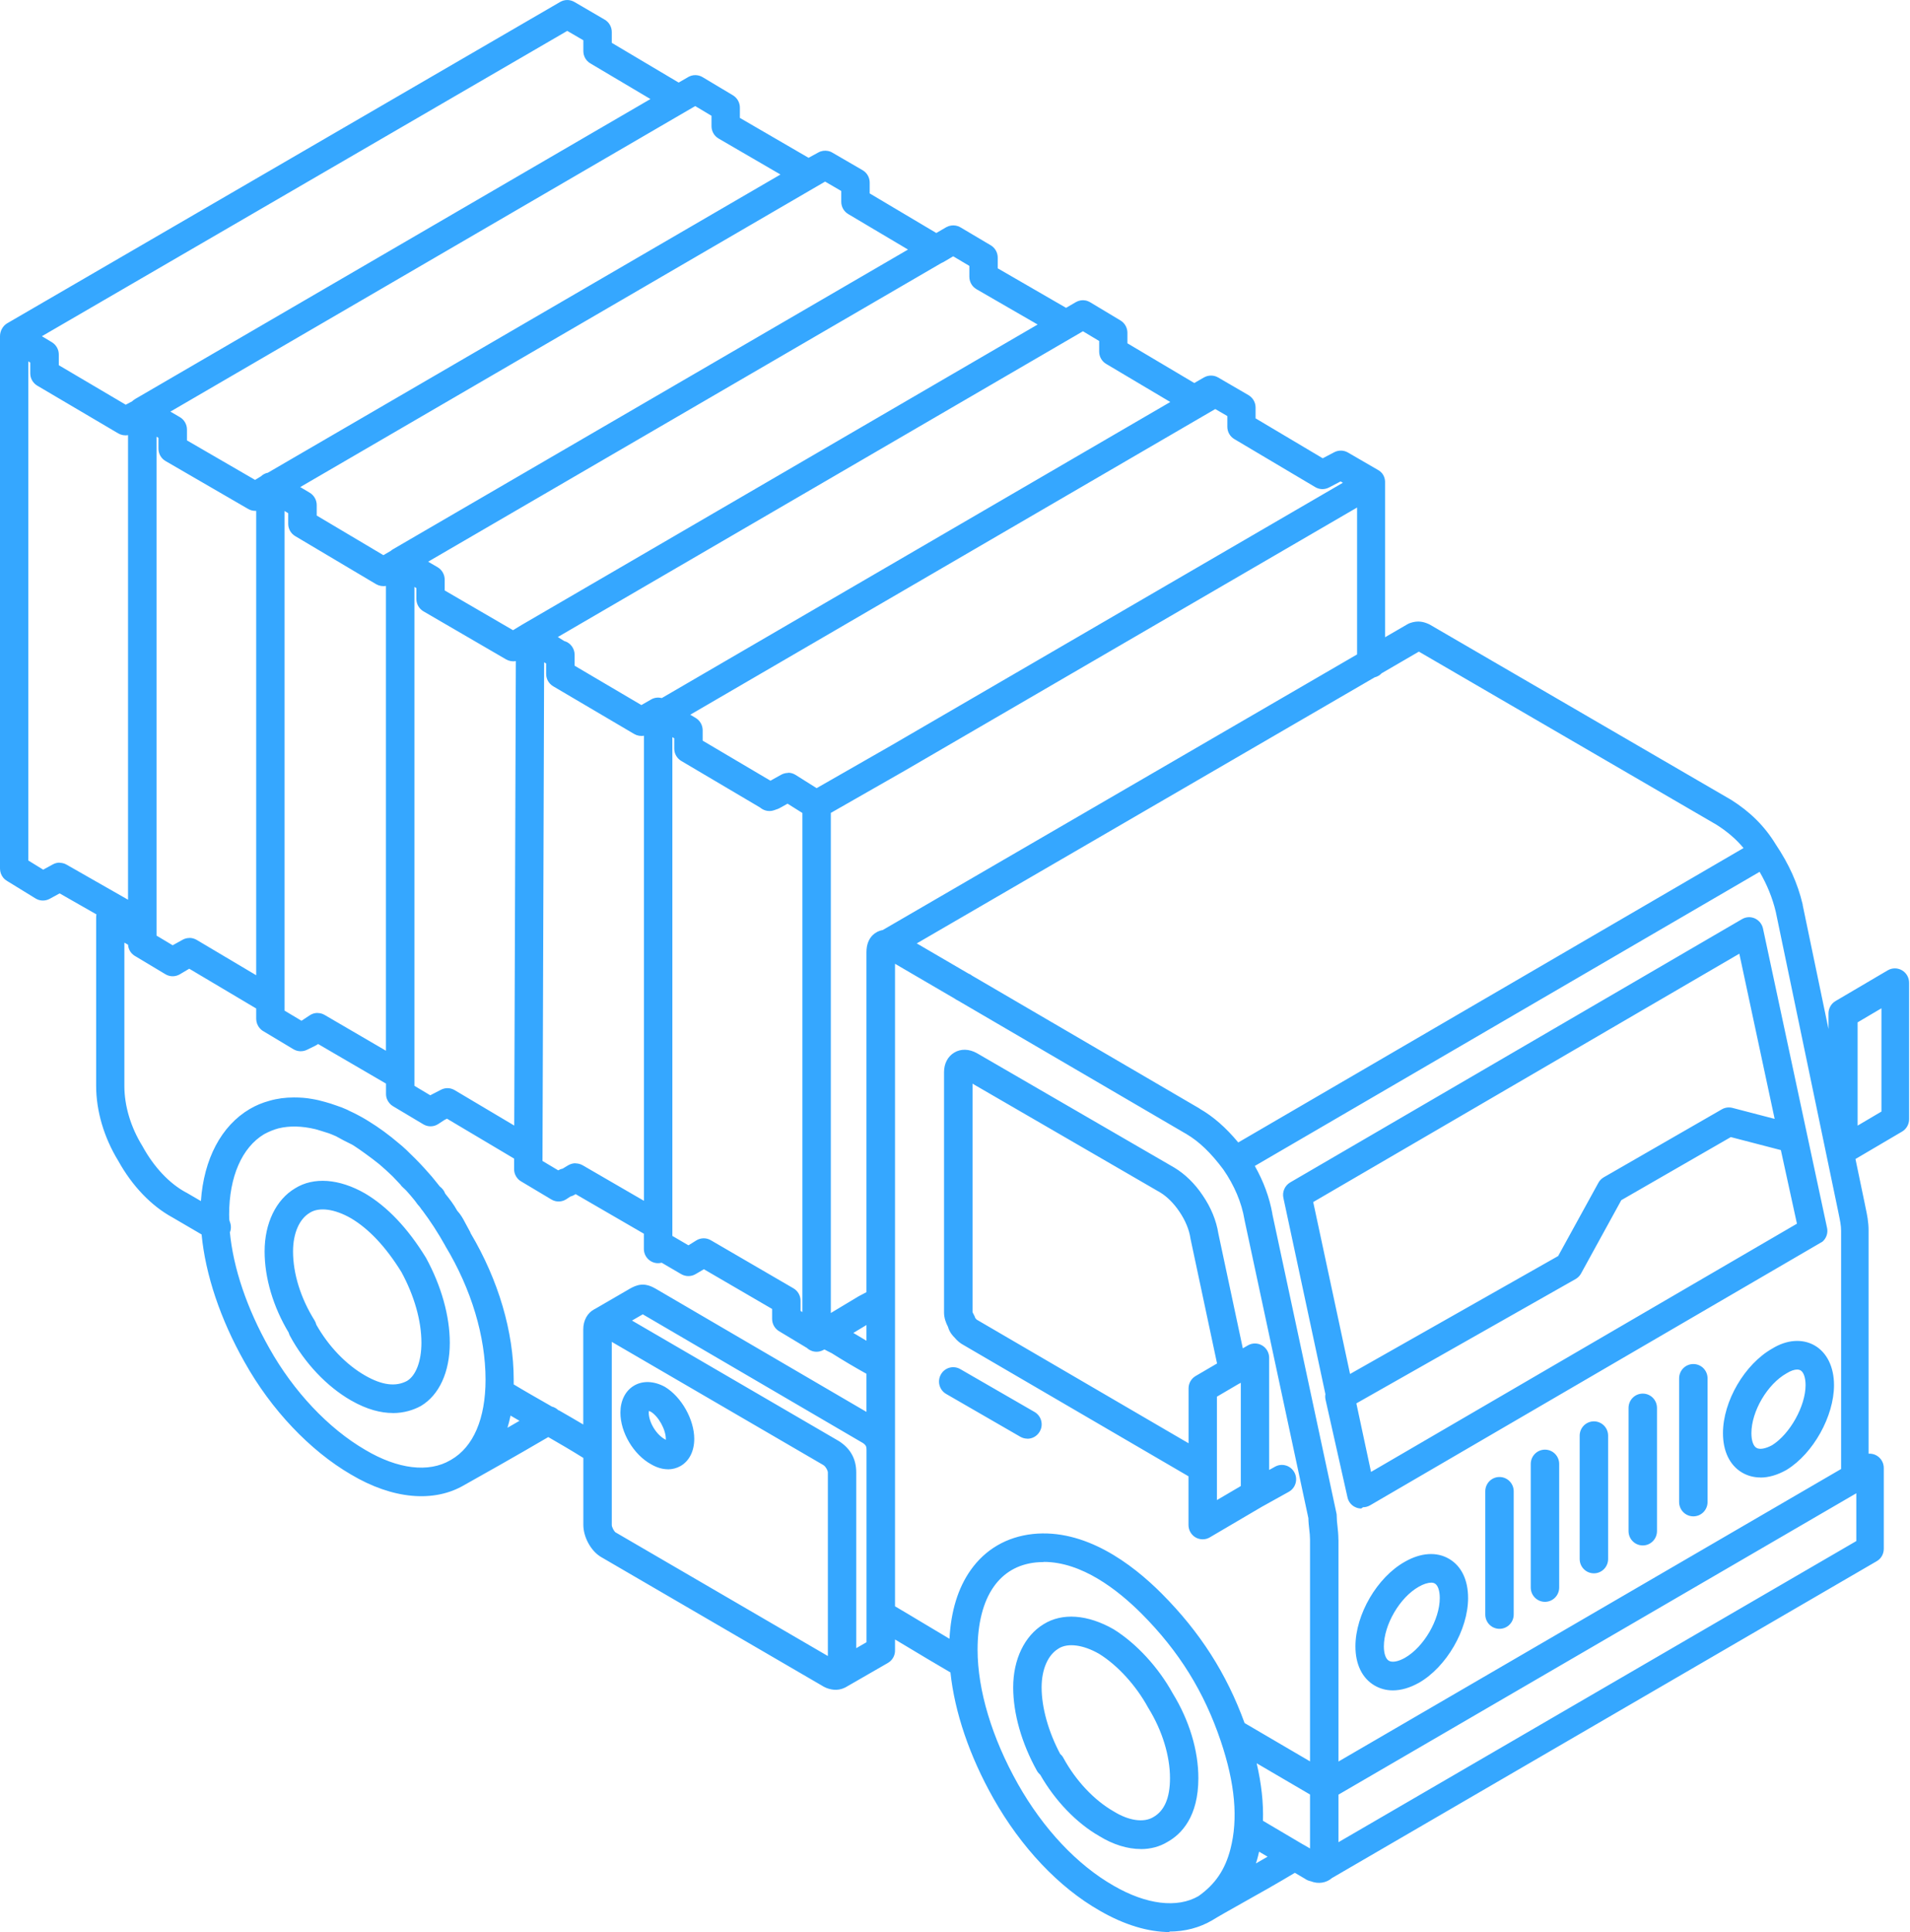 <svg width="89" height="90" viewBox="0 0 89 90" fill="none" xmlns="http://www.w3.org/2000/svg">
<path d="M54.515 90C53.502 90 52.389 89.666 51.241 89.002C49.34 87.92 47.578 86.057 46.282 83.76C45.175 81.797 44.484 79.756 44.288 77.906C43.554 77.478 42.879 77.076 42.252 76.697C42.066 76.587 41.882 76.477 41.705 76.37V76.872C41.705 76.898 41.705 76.927 41.702 76.953C41.692 77.05 41.663 77.141 41.615 77.222C41.567 77.303 41.506 77.374 41.425 77.429C41.403 77.446 41.384 77.459 41.358 77.472L39.406 78.596C39.377 78.612 39.345 78.628 39.316 78.638C39.033 78.761 38.695 78.735 38.377 78.567C38.367 78.56 38.357 78.557 38.351 78.55L27.989 72.518C27.989 72.518 27.979 72.511 27.973 72.508C27.966 72.505 27.96 72.502 27.954 72.495C27.513 72.207 27.182 71.582 27.182 71.034V67.914C26.648 67.58 26.095 67.256 25.548 66.942C24.088 67.8 22.271 68.821 21.673 69.155C21.663 69.161 21.653 69.165 21.644 69.171C20.222 70.013 18.29 69.838 16.353 68.685C14.443 67.574 12.633 65.665 11.398 63.453C10.269 61.457 9.574 59.38 9.394 57.504L8.037 56.711C7.056 56.179 6.159 55.246 5.512 54.077C4.847 52.994 4.48 51.754 4.48 50.581V42.74C4.48 42.692 4.483 42.643 4.493 42.594L2.779 41.616L2.316 41.869C2.106 41.982 1.856 41.976 1.656 41.852L0.328 41.036C0.296 41.017 0.264 40.994 0.235 40.971C0.209 40.949 0.183 40.923 0.161 40.897C0.061 40.78 0.003 40.631 0 40.469V15.658C0 15.422 0.129 15.182 0.331 15.062L26.101 0.091C26.307 -0.029 26.558 -0.029 26.764 0.091L28.175 0.914C28.381 1.034 28.507 1.254 28.507 1.49V1.996L31.623 3.846L32.073 3.587C32.073 3.587 32.083 3.58 32.089 3.577C32.228 3.502 32.385 3.483 32.527 3.512C32.559 3.519 32.588 3.528 32.62 3.538C32.665 3.554 32.707 3.574 32.749 3.6L34.151 4.439C34.35 4.559 34.476 4.776 34.476 5.012V5.492L37.676 7.351L38.132 7.102C38.271 7.024 38.428 7.005 38.573 7.031C38.573 7.031 38.573 7.031 38.576 7.031C38.608 7.037 38.644 7.047 38.673 7.056C38.714 7.073 38.753 7.089 38.788 7.112L40.194 7.928C40.4 8.048 40.525 8.268 40.525 8.505V9.01L43.629 10.854L44.085 10.588C44.085 10.588 44.098 10.581 44.104 10.578C44.243 10.504 44.394 10.484 44.539 10.51C44.577 10.517 44.613 10.526 44.648 10.539C44.687 10.556 44.725 10.572 44.761 10.594L46.166 11.427C46.368 11.547 46.491 11.764 46.491 12.001V12.499L49.675 14.34L50.131 14.074C50.273 13.993 50.43 13.967 50.578 13.996C50.617 14.003 50.652 14.012 50.691 14.029C50.733 14.045 50.771 14.064 50.81 14.087L52.212 14.929C52.411 15.049 52.534 15.266 52.534 15.503V15.992L55.65 17.842L56.1 17.583C56.303 17.466 56.557 17.466 56.76 17.583L58.175 18.406C58.38 18.526 58.506 18.746 58.506 18.982V19.488L61.635 21.348L62.172 21.066C62.371 20.962 62.613 20.965 62.809 21.079L64.221 21.898C64.221 21.898 64.221 21.898 64.224 21.898C64.291 21.937 64.353 21.989 64.401 22.047C64.481 22.151 64.533 22.28 64.539 22.417C64.539 22.417 64.539 22.423 64.539 22.426V22.433V22.442C64.539 22.442 64.539 22.442 64.539 22.446V29.684L65.578 29.081C65.597 29.068 65.616 29.058 65.639 29.049C65.665 29.036 65.687 29.026 65.713 29.019C66.079 28.893 66.346 28.968 66.575 29.071C66.588 29.078 66.6 29.081 66.61 29.087C66.623 29.094 66.636 29.1 66.649 29.11L80.622 37.233C80.622 37.233 80.638 37.242 80.645 37.245C81.542 37.806 82.224 38.483 82.735 39.319C83.372 40.272 83.761 41.14 83.999 42.131C83.999 42.134 83.999 42.141 83.999 42.144C83.999 42.147 83.999 42.151 83.999 42.157L85.202 47.934V47.208C85.202 46.971 85.327 46.751 85.53 46.631L87.964 45.199C88.17 45.079 88.421 45.079 88.627 45.199C88.833 45.319 88.958 45.539 88.958 45.779V52.136C88.958 52.372 88.833 52.593 88.63 52.712L86.459 53.989L86.9 56.105C86.9 56.105 86.9 56.105 86.9 56.108L86.929 56.25C87 56.581 87.07 56.921 87.07 57.316V67.716C87.199 67.707 87.331 67.736 87.447 67.804C87.653 67.924 87.778 68.144 87.778 68.38V72.148C87.778 72.388 87.653 72.609 87.447 72.725L62.066 87.483C61.802 87.713 61.426 87.771 61.085 87.635C60.972 87.612 60.882 87.57 60.805 87.515L60.336 87.24C59.551 87.713 58.625 88.234 57.859 88.662C57.271 88.992 56.759 89.281 56.515 89.433C56.509 89.436 56.505 89.439 56.499 89.443C55.894 89.799 55.212 89.977 54.473 89.977L54.515 90ZM48.636 72.764C48.51 72.764 48.385 72.77 48.256 72.783C47.427 72.874 46.77 73.253 46.304 73.914C45.812 74.611 45.552 75.625 45.552 76.846C45.552 78.729 46.221 80.951 47.43 83.099C48.61 85.189 50.196 86.874 51.894 87.842C53.418 88.724 54.856 88.898 55.846 88.325C56.628 87.771 57.087 87.094 57.335 86.132C57.699 84.726 57.551 83.083 56.885 81.107C56.11 78.806 54.939 76.921 53.199 75.174C52.077 74.05 50.405 72.757 48.636 72.757V72.764ZM58.67 86.255C58.654 86.326 58.634 86.401 58.618 86.472C58.589 86.585 58.557 86.695 58.522 86.802C58.705 86.699 58.889 86.592 59.065 86.488L58.67 86.255ZM60.715 85.915L61.043 86.106V83.592L58.557 82.137C58.779 83.093 58.876 83.98 58.85 84.816L60.693 85.905C60.693 85.905 60.706 85.911 60.712 85.918L60.715 85.915ZM62.368 83.595V85.814L86.498 71.786V69.56L62.368 83.598V83.595ZM62.368 71.718V82.056L85.79 68.429V57.339C85.79 57.086 85.739 56.85 85.678 56.552L85.649 56.409L82.745 42.471C82.587 41.82 82.349 41.23 81.992 40.612L58.47 54.313C58.876 55.026 59.152 55.781 59.287 56.529C59.287 56.532 59.287 56.539 59.287 56.542C59.287 56.552 59.287 56.558 59.291 56.568L62.272 70.483C62.278 70.512 62.285 70.541 62.285 70.571C62.285 70.597 62.288 70.623 62.288 70.648C62.288 70.794 62.304 70.94 62.323 71.096C62.342 71.277 62.365 71.484 62.365 71.711L62.368 71.718ZM57.994 80.264L61.043 82.049V71.718C61.043 71.565 61.027 71.41 61.008 71.248C60.989 71.079 60.969 70.908 60.966 70.716L57.994 56.843C57.994 56.843 57.988 56.821 57.988 56.808C57.856 56.02 57.515 55.214 57.004 54.478C56.422 53.697 55.872 53.173 55.283 52.826C55.283 52.826 55.277 52.823 55.274 52.819C55.267 52.816 55.261 52.813 55.254 52.806C55.254 52.806 55.251 52.806 55.248 52.806L44.622 46.599C44.574 46.58 44.532 46.554 44.49 46.521L41.705 44.895V60.589C41.705 60.589 41.705 60.608 41.705 60.614V63.595C41.705 63.595 41.705 63.611 41.705 63.621V74.825C42.094 75.051 42.5 75.298 42.927 75.553C43.342 75.803 43.783 76.065 44.243 76.338C44.31 75.048 44.642 73.972 45.227 73.143C45.912 72.171 46.912 71.591 48.118 71.458C50.546 71.199 52.73 72.826 54.135 74.235C55.917 76.026 57.152 77.951 57.994 80.264ZM28.671 71.374L38.576 77.141V68.591C38.576 68.504 38.483 68.329 38.386 68.261C38.377 68.254 38.367 68.248 38.357 68.241L28.507 62.507V71.037C28.507 71.134 28.607 71.319 28.674 71.377L28.671 71.374ZM39.898 76.551V76.775L40.377 76.499V75.22C40.377 75.22 40.377 75.204 40.377 75.194V67.528C40.377 67.396 40.361 67.305 40.158 67.188C40.158 67.188 40.158 67.188 40.155 67.188L29.951 61.224L29.449 61.515L39.014 67.085C39.042 67.101 39.071 67.12 39.1 67.136C39.631 67.477 39.898 67.966 39.898 68.588V76.548V76.551ZM10.709 57.378C10.867 59.066 11.507 60.958 12.549 62.801C13.675 64.813 15.302 66.54 17.019 67.538C18.534 68.439 19.978 68.614 20.988 68.018C20.991 68.018 20.997 68.011 21.001 68.011C21.007 68.008 21.017 68.001 21.023 67.998C22.062 67.399 22.625 66.08 22.625 64.266C22.625 62.254 21.962 60.048 20.759 58.055C20.756 58.049 20.753 58.042 20.75 58.036C20.75 58.036 20.75 58.032 20.747 58.029C20.589 57.744 20.419 57.465 20.245 57.193C20.229 57.174 20.216 57.151 20.203 57.128C20.042 56.882 19.872 56.639 19.698 56.406C19.679 56.383 19.66 56.357 19.64 56.335C19.618 56.306 19.595 56.276 19.579 56.247L19.55 56.208C19.515 56.173 19.486 56.14 19.46 56.105C19.418 56.046 19.373 55.985 19.328 55.926C19.2 55.768 19.071 55.615 18.936 55.466C18.881 55.411 18.823 55.353 18.762 55.301C18.72 55.262 18.685 55.223 18.656 55.178C18.579 55.097 18.505 55.019 18.431 54.941C18.383 54.89 18.338 54.841 18.293 54.796C18.087 54.595 17.878 54.407 17.669 54.229C17.447 54.051 17.228 53.885 17.019 53.736C16.823 53.594 16.652 53.474 16.495 53.373C16.46 53.351 16.421 53.328 16.386 53.309C16.122 53.182 15.9 53.066 15.659 52.93C15.543 52.878 15.43 52.832 15.318 52.79C15.173 52.742 15.032 52.7 14.935 52.67C14.858 52.645 14.781 52.622 14.707 52.602C14.08 52.45 13.488 52.434 12.97 52.563C12.748 52.622 12.533 52.712 12.308 52.832C11.275 53.451 10.68 54.812 10.677 56.574C10.677 56.74 10.677 56.83 10.709 56.911C10.713 56.921 10.719 56.934 10.722 56.944C10.751 57.031 10.764 57.122 10.758 57.213C10.754 57.274 10.742 57.336 10.719 57.394L10.709 57.378ZM23.789 65.941C23.75 66.135 23.702 66.326 23.647 66.508C23.834 66.401 24.02 66.291 24.207 66.184C24.069 66.103 23.927 66.022 23.789 65.941ZM26.034 65.691C26.413 65.909 26.796 66.129 27.178 66.356V61.927C27.178 61.509 27.372 61.156 27.696 60.987C27.712 60.981 27.725 60.971 27.741 60.964L29.314 60.051C29.314 60.051 29.32 60.048 29.324 60.044C29.655 59.856 29.999 59.714 30.523 60.015C30.523 60.015 30.523 60.015 30.526 60.015L40.374 65.769V63.994C39.827 63.689 39.303 63.381 38.756 63.035C38.64 62.98 38.525 62.918 38.415 62.86L38.354 62.892C38.148 62.999 37.904 62.993 37.705 62.87C37.666 62.847 37.634 62.821 37.602 62.792L36.299 62.008C36.1 61.888 35.978 61.671 35.978 61.434V60.974L32.8 59.124L32.408 59.354C32.202 59.474 31.951 59.471 31.745 59.354L30.832 58.82C30.777 58.833 30.723 58.842 30.665 58.842C30.298 58.842 30.002 58.544 30.002 58.175V57.469L26.822 55.625L26.764 55.661C26.703 55.696 26.638 55.722 26.574 55.739L26.4 55.855C26.188 55.998 25.915 56.008 25.693 55.875L24.287 55.035C24.249 55.013 24.21 54.987 24.178 54.958C24.159 54.941 24.139 54.922 24.123 54.903C24.02 54.786 23.956 54.634 23.956 54.465V53.97L20.827 52.11L20.708 52.172L20.422 52.359C20.209 52.499 19.939 52.502 19.724 52.372L18.318 51.533C18.286 51.514 18.254 51.491 18.225 51.468C18.196 51.443 18.171 51.417 18.145 51.387C18.048 51.271 17.987 51.125 17.987 50.96V50.477L14.823 48.633L14.771 48.666C14.745 48.682 14.72 48.698 14.694 48.711L14.302 48.903C14.102 49 13.867 48.99 13.675 48.877L12.269 48.034C12.234 48.015 12.202 47.992 12.173 47.966C12.147 47.944 12.121 47.917 12.099 47.892C11.999 47.775 11.941 47.626 11.938 47.464V46.978L8.818 45.125L8.387 45.381C8.178 45.507 7.918 45.51 7.706 45.381L6.3 44.538C6.262 44.516 6.226 44.493 6.194 44.464C6.172 44.444 6.149 44.422 6.127 44.399C6.033 44.292 5.975 44.156 5.966 44.007C5.908 43.975 5.853 43.942 5.795 43.91V50.584C5.795 51.517 6.094 52.512 6.638 53.39C6.644 53.399 6.651 53.409 6.654 53.419C7.181 54.375 7.895 55.13 8.661 55.544C8.667 55.544 8.67 55.551 8.677 55.551C8.68 55.551 8.683 55.554 8.69 55.557L9.362 55.949C9.497 53.992 10.307 52.447 11.632 51.663C11.919 51.494 12.227 51.365 12.555 51.277C12.925 51.17 13.298 51.122 13.697 51.122C13.99 51.122 14.257 51.141 14.511 51.187C14.733 51.222 14.942 51.271 15.151 51.332C15.328 51.381 15.504 51.436 15.681 51.501C15.848 51.556 16.019 51.621 16.173 51.692C16.189 51.698 16.206 51.708 16.225 51.718C16.231 51.721 16.241 51.728 16.247 51.731C16.501 51.847 16.759 51.98 17.013 52.129C17.064 52.158 17.116 52.191 17.167 52.223C17.656 52.521 18.135 52.874 18.598 53.27C18.65 53.312 18.701 53.354 18.749 53.396C18.884 53.513 19 53.626 19.113 53.74C19.418 54.031 19.717 54.345 20.004 54.676C20.087 54.767 20.164 54.857 20.235 54.948C20.322 55.055 20.409 55.162 20.496 55.272C20.595 55.346 20.689 55.45 20.743 55.596C20.75 55.606 20.759 55.615 20.766 55.628C20.952 55.858 21.148 56.111 21.303 56.396C21.477 56.584 21.576 56.772 21.65 56.911C21.65 56.915 21.663 56.937 21.666 56.941C21.702 57.012 21.74 57.077 21.776 57.145C21.817 57.219 21.859 57.297 21.901 57.375C21.914 57.401 21.924 57.426 21.933 57.452C23.226 59.63 23.937 62.043 23.937 64.266C23.937 64.34 23.937 64.415 23.937 64.489C24.49 64.823 25.059 65.144 25.612 65.461C25.645 65.481 25.68 65.5 25.712 65.52C25.828 65.549 25.937 65.61 26.024 65.698L26.034 65.691ZM39.76 62.089L40.374 62.455V61.723L39.76 62.092V62.089ZM38.714 37.871V61.162L39.994 60.394C39.994 60.394 40.007 60.388 40.014 60.381C40.017 60.381 40.023 60.378 40.026 60.375L40.374 60.193V44.357C40.374 44.01 40.477 43.738 40.676 43.55C40.773 43.459 40.921 43.362 41.133 43.323L63.236 30.484V23.641L42.156 35.901L38.714 37.867V37.871ZM37.303 61.065L37.389 61.117V37.871L36.698 37.437L36.331 37.641C36.299 37.66 36.264 37.673 36.232 37.686L36.074 37.741C35.868 37.816 35.643 37.78 35.466 37.654L35.415 37.615L31.745 35.447C31.543 35.327 31.417 35.107 31.417 34.871V34.391L31.33 34.339V57.572L32.08 58.01L32.443 57.783C32.652 57.653 32.913 57.65 33.122 57.773L36.971 60.012C37.177 60.132 37.303 60.352 37.303 60.589V61.055V61.065ZM26.818 54.193C26.931 54.193 27.047 54.222 27.15 54.281L30.005 55.936V34.271C29.851 34.3 29.687 34.271 29.549 34.19L25.776 31.968C25.574 31.848 25.448 31.628 25.448 31.391V30.908L25.355 30.85L25.278 54.08L26.011 54.517C26.075 54.478 26.146 54.452 26.22 54.436L26.477 54.281C26.584 54.219 26.699 54.187 26.818 54.187V54.193ZM55.901 51.647C56.534 52.01 57.116 52.518 57.699 53.218L81.243 39.504C80.899 39.089 80.481 38.733 79.979 38.415L66.115 30.354L64.381 31.362C64.295 31.456 64.182 31.521 64.053 31.553L42.718 43.946L45.121 45.348C45.188 45.374 45.252 45.41 45.307 45.455L55.904 51.643L55.901 51.647ZM86.559 47.623V52.434L87.669 51.779V46.968L86.559 47.623ZM20.849 50.688C20.965 50.688 21.081 50.72 21.187 50.782L23.962 52.431L24.037 30.795C23.882 30.824 23.721 30.795 23.583 30.717L19.733 28.478C19.528 28.358 19.402 28.138 19.402 27.902V27.396L19.312 27.341V50.581L20.049 51.021C20.049 51.021 20.068 51.012 20.078 51.005L20.55 50.762C20.644 50.714 20.75 50.688 20.853 50.688H20.849ZM14.797 47.189C14.913 47.189 15.025 47.218 15.128 47.279L17.984 48.945V27.293C17.83 27.322 17.666 27.293 17.524 27.212L13.755 24.973C13.552 24.853 13.43 24.636 13.43 24.399V23.907L13.26 23.803V47.078L14.044 47.548L14.076 47.532L14.434 47.295C14.543 47.221 14.671 47.185 14.797 47.185V47.189ZM8.828 43.69C8.944 43.69 9.06 43.722 9.166 43.783L11.938 45.429V23.797C11.809 23.803 11.681 23.777 11.565 23.709L7.715 21.477C7.509 21.357 7.384 21.137 7.384 20.9V20.398L7.294 20.343V43.583L8.046 44.033L8.513 43.774C8.612 43.719 8.722 43.693 8.831 43.693L8.828 43.69ZM2.779 40.191C2.891 40.191 3.004 40.22 3.103 40.278L5.966 41.911V20.269C5.811 20.298 5.647 20.269 5.509 20.188L1.737 17.965C1.534 17.845 1.409 17.625 1.409 17.388V16.889L1.319 16.834V40.084L2.013 40.511L2.463 40.265C2.563 40.21 2.669 40.184 2.779 40.184V40.191ZM36.717 35.995C36.84 35.995 36.958 36.027 37.068 36.095L38.052 36.714L41.496 34.744L62.574 22.488L62.468 22.426L61.928 22.708C61.725 22.815 61.484 22.809 61.288 22.692L57.515 20.453C57.313 20.333 57.19 20.116 57.19 19.88V19.381L56.628 19.054L32.163 33.293L32.414 33.442C32.617 33.562 32.742 33.782 32.742 34.019V34.501L35.9 36.367L36.399 36.089C36.499 36.034 36.611 36.005 36.721 36.005L36.717 35.995ZM26.773 31.009L29.886 32.843L30.34 32.583C30.491 32.496 30.668 32.473 30.835 32.519L54.531 18.726L51.543 16.951C51.34 16.831 51.218 16.614 51.218 16.378V15.885L50.462 15.431L50.012 15.694C50.012 15.694 49.993 15.704 49.983 15.71L25.992 29.674L26.288 29.859C26.574 29.936 26.776 30.199 26.776 30.503V31.009H26.773ZM20.724 27.506L23.905 29.356L24.348 29.087C24.348 29.087 24.368 29.075 24.377 29.071L48.35 15.117L45.5 13.471C45.294 13.351 45.169 13.131 45.169 12.891V12.386L44.416 11.939L43.966 12.205C43.931 12.224 43.899 12.24 43.86 12.256L19.949 26.165L20.393 26.424C20.595 26.544 20.721 26.765 20.721 27.001V27.503L20.724 27.506ZM14.755 24.014L17.865 25.861L18.209 25.66C18.225 25.643 18.241 25.631 18.261 25.618C18.283 25.601 18.306 25.588 18.328 25.576L42.31 11.625L39.525 9.972C39.322 9.852 39.2 9.635 39.2 9.399V8.897L38.447 8.459L13.99 22.689L14.434 22.954C14.633 23.074 14.758 23.291 14.758 23.528V24.017L14.755 24.014ZM8.706 20.512L11.886 22.355L12.156 22.19C12.247 22.106 12.356 22.044 12.481 22.021L36.367 8.129L33.485 6.454C33.279 6.334 33.154 6.114 33.154 5.877V5.394L32.395 4.941L7.94 19.174L8.384 19.433C8.587 19.553 8.712 19.773 8.712 20.009V20.512H8.706ZM2.734 17.009L5.86 18.853L6.162 18.691C6.184 18.668 6.21 18.645 6.239 18.626C6.262 18.61 6.284 18.597 6.307 18.581L30.308 4.614L27.507 2.952C27.304 2.832 27.182 2.615 27.182 2.378V1.876L26.432 1.439L1.952 15.662L2.415 15.94C2.615 16.06 2.74 16.277 2.74 16.514V17.009H2.734ZM53.157 86.132C52.54 86.132 51.868 85.927 51.218 85.526C50.163 84.923 49.16 83.88 48.469 82.668C48.407 82.616 48.356 82.555 48.314 82.48C47.603 81.197 47.211 79.82 47.211 78.602C47.211 77.297 47.742 76.198 48.626 75.66C49.495 75.116 50.681 75.204 51.89 75.894C52.958 76.558 53.978 77.669 54.647 78.884C55.415 80.135 55.84 81.534 55.84 82.83C55.84 84.622 55.055 85.438 54.396 85.804C54.032 86.025 53.608 86.135 53.154 86.135L53.157 86.132ZM49.401 81.703C49.462 81.755 49.514 81.816 49.552 81.891C50.131 82.953 50.987 83.861 51.894 84.379C52.598 84.816 53.296 84.913 53.736 84.648C54.261 84.353 54.518 83.747 54.518 82.83C54.518 81.79 54.154 80.608 53.518 79.577C53.511 79.571 53.508 79.561 53.505 79.555C53.505 79.548 53.498 79.545 53.495 79.538C52.932 78.511 52.083 77.578 51.218 77.041C50.479 76.616 49.761 76.519 49.327 76.791C49.324 76.791 49.318 76.798 49.314 76.801C48.829 77.092 48.536 77.766 48.536 78.602C48.536 79.542 48.851 80.666 49.401 81.703ZM64.902 78.742C64.594 78.742 64.304 78.664 64.044 78.511C63.474 78.175 63.159 77.527 63.159 76.694C63.159 75.204 64.172 73.47 65.465 72.748C66.211 72.323 66.945 72.275 67.523 72.615C68.096 72.949 68.408 73.597 68.408 74.439C68.408 75.92 67.398 77.656 66.112 78.392C66.112 78.392 66.112 78.392 66.108 78.392C65.694 78.625 65.282 78.742 64.902 78.742ZM66.681 73.726C66.526 73.726 66.327 73.791 66.115 73.911C65.23 74.407 64.484 75.68 64.484 76.694C64.484 77.028 64.571 77.277 64.716 77.361C64.87 77.452 65.15 77.403 65.465 77.225C66.346 76.723 67.089 75.447 67.089 74.436C67.089 74.099 67.002 73.849 66.861 73.765C66.813 73.736 66.752 73.723 66.681 73.723V73.726ZM69.871 75.874C69.504 75.874 69.209 75.576 69.209 75.207V69.469C69.209 69.1 69.504 68.802 69.871 68.802C70.238 68.802 70.534 69.1 70.534 69.469V75.207C70.534 75.576 70.238 75.874 69.871 75.874ZM71.99 74.617C71.624 74.617 71.328 74.319 71.328 73.95V68.196C71.328 67.826 71.624 67.528 71.99 67.528C72.357 67.528 72.653 67.826 72.653 68.196V73.95C72.653 74.319 72.357 74.617 71.99 74.617ZM74.271 73.289C73.904 73.289 73.608 72.991 73.608 72.621V66.877C73.608 66.508 73.904 66.21 74.271 66.21C74.637 66.21 74.933 66.508 74.933 66.877V72.621C74.933 72.991 74.637 73.289 74.271 73.289ZM76.548 71.99C76.181 71.99 75.885 71.692 75.885 71.322V65.585C75.885 65.215 76.181 64.917 76.548 64.917C76.914 64.917 77.21 65.215 77.21 65.585V71.322C77.21 71.692 76.914 71.99 76.548 71.99ZM56.042 71.705C55.93 71.705 55.814 71.675 55.711 71.617C55.505 71.497 55.38 71.277 55.38 71.037V68.769L44.883 62.646C44.741 62.571 44.606 62.458 44.481 62.309C44.397 62.228 44.239 62.053 44.175 61.81C44.075 61.619 43.989 61.392 43.989 61.136V49.946C43.989 49.544 44.162 49.214 44.465 49.032C44.77 48.847 45.156 48.857 45.52 49.058C45.526 49.058 45.529 49.064 45.536 49.068L54.721 54.391C54.721 54.391 54.727 54.394 54.73 54.397C55.216 54.689 55.682 55.142 56.039 55.68C56.425 56.241 56.679 56.859 56.772 57.462L57.911 62.808L58.146 62.672C58.348 62.552 58.602 62.552 58.808 62.672C59.014 62.792 59.139 63.012 59.139 63.248V68.474L59.413 68.322C59.731 68.144 60.136 68.261 60.313 68.585C60.49 68.909 60.374 69.314 60.053 69.492L58.805 70.185L56.373 71.614C56.271 71.675 56.155 71.705 56.039 71.705H56.042ZM56.705 68.4V69.877L57.818 69.223V64.412C57.789 64.431 57.76 64.447 57.727 64.46L56.705 65.06V68.374C56.705 68.374 56.705 68.39 56.705 68.4ZM45.52 61.476L45.536 61.486L55.383 67.23V64.674C55.383 64.438 55.508 64.217 55.714 64.097L56.711 63.514L55.48 57.731C55.48 57.731 55.476 57.712 55.473 57.702C55.473 57.692 55.473 57.686 55.47 57.676C55.409 57.271 55.229 56.84 54.952 56.435C54.695 56.053 54.38 55.739 54.061 55.547L45.317 50.48V61.117C45.323 61.136 45.339 61.175 45.388 61.263C45.413 61.305 45.429 61.35 45.446 61.399C45.458 61.415 45.471 61.428 45.481 61.438C45.5 61.463 45.516 61.476 45.523 61.483L45.52 61.476ZM78.905 70.635C78.538 70.635 78.242 70.337 78.242 69.968V64.207C78.242 63.838 78.538 63.54 78.905 63.54C79.272 63.54 79.567 63.838 79.567 64.207V69.968C79.567 70.337 79.272 70.635 78.905 70.635ZM63.429 70.269C63.339 70.269 63.246 70.25 63.163 70.211C63.076 70.172 62.998 70.117 62.937 70.046C62.863 69.962 62.812 69.861 62.789 69.751L61.767 65.202C61.748 65.115 61.744 65.027 61.76 64.943L59.802 55.8C59.741 55.518 59.869 55.227 60.117 55.081L81.172 42.815C81.356 42.708 81.577 42.695 81.77 42.782C81.963 42.87 82.105 43.045 82.15 43.252L85.134 57.193C85.189 57.436 85.102 57.686 84.916 57.844C84.916 57.844 84.912 57.844 84.909 57.848C84.909 57.848 84.9 57.854 84.896 57.854L63.844 70.12C63.741 70.179 63.629 70.211 63.513 70.211L63.429 70.269ZM63.201 65.367L63.886 68.565L83.732 57.002L82.983 53.574L80.651 52.968L75.547 55.907L73.672 59.322C73.615 59.429 73.525 59.52 73.418 59.581L63.204 65.371L63.201 65.367ZM61.191 55.991L62.908 64.003L72.605 58.509L74.48 55.097C74.538 54.99 74.624 54.903 74.731 54.841L80.23 51.676C80.381 51.588 80.558 51.566 80.725 51.608L82.693 52.12L81.047 44.425L61.197 55.991H61.191ZM82.031 68.824C81.722 68.824 81.433 68.747 81.172 68.594C80.6 68.254 80.285 67.603 80.285 66.76C80.285 65.273 81.298 63.54 82.591 62.814C83.256 62.406 83.977 62.348 84.546 62.669C85.125 62.996 85.459 63.673 85.459 64.522C85.459 65.973 84.491 67.707 83.256 68.465C83.25 68.468 83.24 68.474 83.234 68.478C82.819 68.711 82.41 68.828 82.031 68.828V68.824ZM83.745 63.796C83.613 63.796 83.439 63.854 83.256 63.968C82.353 64.473 81.61 65.746 81.61 66.76C81.61 67.101 81.696 67.357 81.844 67.444C81.996 67.535 82.269 67.486 82.578 67.318C83.407 66.799 84.134 65.497 84.134 64.522C84.134 64.178 84.044 63.916 83.896 63.832C83.854 63.809 83.803 63.796 83.745 63.796ZM31.125 68.442C30.87 68.442 30.604 68.364 30.343 68.212C29.523 67.762 28.909 66.728 28.909 65.805C28.909 65.248 29.137 64.791 29.536 64.551C29.944 64.305 30.472 64.324 30.983 64.603C31.761 65.073 32.35 66.132 32.35 67.026C32.35 67.6 32.115 68.06 31.707 68.293C31.527 68.393 31.33 68.445 31.125 68.445V68.442ZM30.237 65.721C30.237 65.743 30.23 65.769 30.23 65.805C30.23 66.249 30.581 66.829 30.983 67.046C30.993 67.052 31.002 67.055 31.009 67.062C31.015 67.062 31.018 67.068 31.025 67.072C31.025 67.059 31.025 67.042 31.025 67.026C31.025 66.595 30.687 65.98 30.327 65.763C30.292 65.743 30.263 65.734 30.234 65.724L30.237 65.721ZM47.874 67.016C47.761 67.016 47.648 66.987 47.546 66.929L44.088 64.933C43.77 64.749 43.661 64.344 43.844 64.023C44.024 63.702 44.429 63.592 44.748 63.777L48.205 65.772C48.523 65.957 48.633 66.362 48.449 66.683C48.327 66.897 48.105 67.02 47.874 67.02V67.016ZM18.302 65.821C17.756 65.821 17.106 65.665 16.357 65.235C15.231 64.59 14.195 63.495 13.511 62.228C13.485 62.179 13.466 62.131 13.453 62.079C12.729 60.874 12.33 59.532 12.33 58.292C12.33 56.983 12.861 55.884 13.748 55.356C14.614 54.815 15.803 54.903 17.009 55.593C18.045 56.205 18.994 57.203 19.833 58.564C19.836 58.57 19.843 58.577 19.846 58.586C19.846 58.593 19.852 58.599 19.856 58.603C20.566 59.905 20.959 61.308 20.959 62.552C20.959 63.913 20.467 64.985 19.611 65.494C19.277 65.675 18.839 65.824 18.302 65.824V65.821ZM14.739 61.706C15.305 62.711 16.128 63.569 17.013 64.075C17.801 64.528 18.441 64.609 18.965 64.327C19.377 64.081 19.637 63.414 19.637 62.549C19.637 61.528 19.306 60.359 18.704 59.254C17.981 58.084 17.19 57.242 16.35 56.746C15.595 56.315 14.88 56.218 14.446 56.487C14.44 56.49 14.434 56.493 14.427 56.5C13.945 56.785 13.655 57.456 13.655 58.292C13.655 59.328 14.009 60.469 14.652 61.499C14.694 61.564 14.723 61.635 14.739 61.706Z" fill="#35A7FF"/>
</svg>
